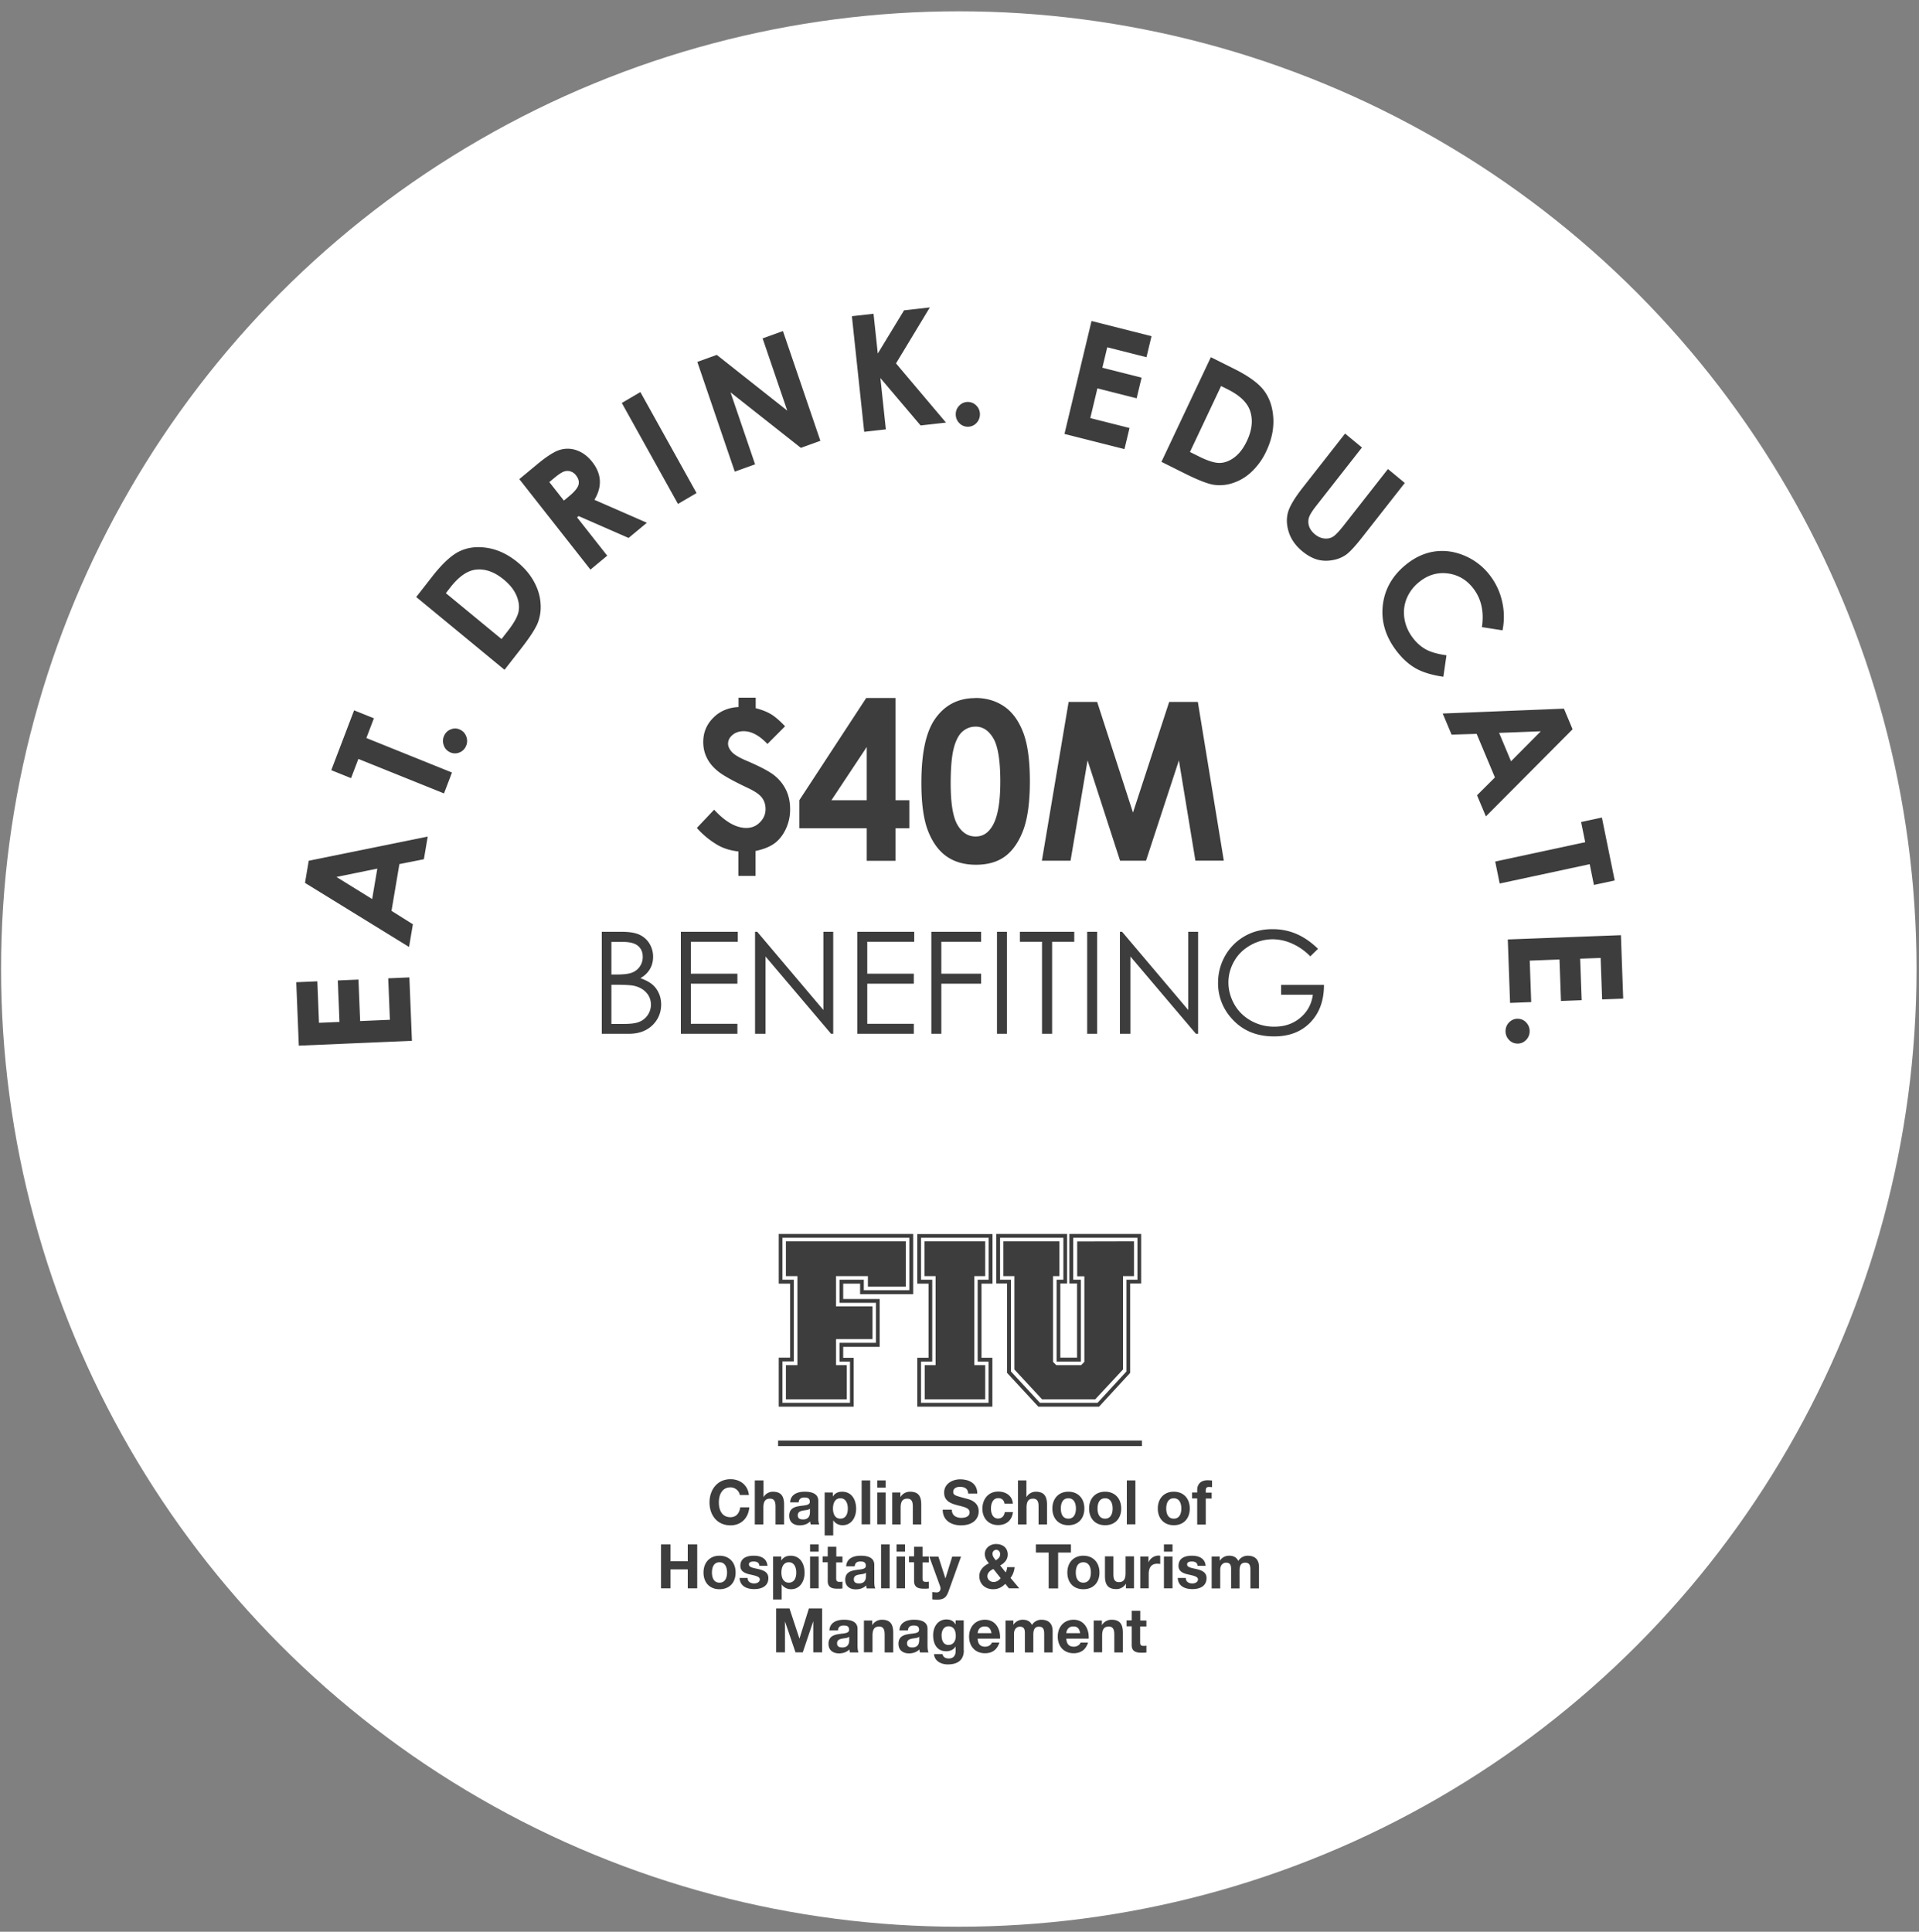 <svg width="150" height="151" viewBox="0 0 150 151" fill="none" xmlns="http://www.w3.org/2000/svg"><rect x="0" y="0" width="150" height="151" fill="#808080" stroke="none"/><circle cx="74.946" cy="75.746" r="74.862" fill="#fff"/><path d="M23.357 81.736l-.2-4.958 1.647-.07.13 3.242 1.6-.068-.131-3.242 1.617-.069.13 3.242 2.326-.099-.13-3.242 1.653-.07.2 4.958-8.842.376zm.483-12.722l.292-1.73 9.301-1.89-.3 1.771-1.914.38-.617 3.654 1.672 1.051-.3 1.772-8.134-5.008zm2.46-.464l2.79 1.727.403-2.38-3.194.653zm-.406-8.347l1.785-4.678 1.546.623-.588 1.542 6.692 2.696-.623 1.634-6.693-2.696-.573 1.502-1.546-.623zm8.826-2.702a.919.919 0 0 1 .537-.496.869.869 0 0 1 .717.037c.235.116.396.3.482.553.087.252.074.5-.038.741a.919.919 0 0 1-.538.496.888.888 0 0 1-.722-.04.907.907 0 0 1-.477-.55.958.958 0 0 1 .038-.74zm-2.186-10.834l1.25-1.6c.806-1.032 1.53-1.696 2.171-1.99.639-.298 1.365-.379 2.178-.242s1.594.514 2.342 1.13c.531.438.95.934 1.254 1.485.303.547.477 1.102.52 1.665a3.472 3.472 0 0 1-.2 1.54c-.178.465-.626 1.158-1.344 2.077l-1.269 1.624-6.902-5.689zm2.317-.3l4.35 3.585.49-.627c.481-.617.761-1.12.84-1.51.08-.393.027-.813-.16-1.257-.188-.445-.52-.864-.995-1.256-.732-.603-1.464-.86-2.196-.772-.659.08-1.316.54-1.971 1.378l-.358.458zm5.741-8.914l1.39-1.153c.76-.632 1.357-1.011 1.79-1.137a2.068 2.068 0 0 1 1.325.044c.451.16.85.462 1.198.904.366.465.563.945.591 1.44.03.49-.11.996-.422 1.519l4.101 1.792-1.431 1.188-3.905-1.709-.121.101 2.355 2.995-1.31 1.088-5.561-7.072zm3.484 1.677l.411-.342c.418-.347.661-.641.729-.883.07-.244.004-.496-.2-.756a.836.836 0 0 0-.43-.302.79.79 0 0 0-.507.015c-.172.058-.432.232-.781.522l-.36.299 1.138 1.447zm4.528-7.63l1.452-.852 4.39 7.894-1.452.852-4.39-7.894zm5.902-3.211l1.521-.548 5.509 4.355-1.927-5.645 1.59-.573 2.927 8.58-1.527.55-5.497-4.34 1.92 5.628-1.589.572-2.927-8.58zm12.082-3.572l1.692-.19.332 3.108 2.054-3.377 2.015-.227-2.644 4.376 3.907 4.628-1.986.223-3.142-3.706.427 4.012-1.692.19-.963-9.037zm9.076 6.704a.9.9 0 0 1 .664.294.928.928 0 0 1 .268.684.947.947 0 0 1-.286.682.898.898 0 0 1-.672.274.899.899 0 0 1-.664-.293.948.948 0 0 1-.267-.69.926.926 0 0 1 .286-.676.897.897 0 0 1 .671-.275zm9.655-6.329l4.69 1.187-.394 1.644-3.066-.776-.383 1.597 3.067.775-.387 1.615-3.067-.776-.556 2.323 3.066.775-.395 1.65-4.69-1.186 2.115-8.828zm9.328 2.83l1.796.896c1.159.577 1.95 1.154 2.372 1.731.425.574.663 1.283.714 2.129.05.845-.133 1.71-.551 2.596a5.173 5.173 0 0 1-1.13 1.587 3.83 3.83 0 0 1-1.465.891 3.207 3.207 0 0 1-1.505.143c-.481-.075-1.238-.37-2.27-.884l-1.824-.91 3.863-8.179zm.8 2.254l-2.433 5.155.703.35c.693.346 1.233.514 1.62.506.391-.007.777-.153 1.157-.44.381-.287.704-.712.97-1.275.41-.868.491-1.658.245-2.372-.223-.642-.805-1.198-1.747-1.667l-.514-.257zm9.693 3.716l1.317 1.089-3.592 4.583c-.309.394-.495.7-.558.919-.06.22-.052.443.023.67.081.225.231.428.449.61.231.19.473.3.724.328.254.03.478-.012.671-.127.199-.116.484-.412.857-.887l3.459-4.414 1.317 1.09-3.309 4.22c-.558.713-.985 1.175-1.279 1.387a2.567 2.567 0 0 1-1.076.427c-.42.076-.823.057-1.208-.055-.383-.116-.765-.332-1.146-.647-.5-.413-.844-.891-1.032-1.433-.183-.542-.215-1.056-.098-1.54.12-.489.511-1.155 1.172-1.999l3.309-4.221zm12.305 15.38l-1.611-.251c.178-1.184-.039-2.183-.653-2.998-.518-.688-1.183-1.086-1.996-1.196-.81-.106-1.549.107-2.219.64a3.22 3.22 0 0 0-1.006 1.3 2.909 2.909 0 0 0-.185 1.561c.081.545.297 1.05.648 1.517.299.397.644.704 1.035.92.393.213.929.365 1.607.457l-.243 1.678c-.904-.13-1.633-.354-2.185-.67-.549-.319-1.052-.781-1.509-1.387-.842-1.118-1.187-2.308-1.036-3.568.156-1.26.774-2.319 1.852-3.176.698-.555 1.439-.887 2.225-.995.788-.105 1.573.012 2.357.353a4.874 4.874 0 0 1 1.968 1.562c.446.593.754 1.26.922 2.002.17.745.18 1.495.029 2.25zm4.802 6.122l.676 1.612-6.778 6.811-.693-1.652 1.4-1.394-1.429-3.405-1.959.06-.693-1.651 9.476-.381zm-1.812 1.771l-3.256.123.931 2.22 2.325-2.343zm4.778 6.741l1.001 4.919-1.625.349-.33-1.622-7.036 1.512-.35-1.718 7.036-1.512-.321-1.579 1.625-.349zm1.487 9.195l.178 4.96-1.647.062-.117-3.243-1.599.06.117 3.243-1.618.062-.116-3.243-2.326.088.116 3.243-1.653.062-.178-4.96 8.843-.334zm-7.137 7.574a.942.942 0 0 1-.325.663.875.875 0 0 1-.68.234.903.903 0 0 1-.646-.333.953.953 0 0 1-.227-.705.942.942 0 0 1 .325-.664.894.894 0 0 1 .686-.233c.26.02.473.13.64.333.17.203.246.438.227.705zM61.36 56.777l-1.37 1.377c-.63-.657-1.24-.997-1.86-.997-.36 0-.65.103-.88.299-.23.195-.34.42-.34.678 0 .215.1.431.3.647.19.216.59.452 1.18.698 1.05.453 1.77.833 2.16 1.151.39.319.69.699.9 1.14.21.442.31.935.31 1.49a3.56 3.56 0 0 1-.33 1.531c-.22.473-.51.843-.86 1.11-.35.267-.86.483-1.51.616v1.952h-1.34v-1.91c-.62-.073-1.15-.237-1.59-.484a6.642 6.642 0 0 1-1.66-1.356l1.35-1.428c.87.945 1.71 1.428 2.52 1.428.41 0 .77-.144 1.06-.442.3-.298.44-.637.44-1.037 0-.34-.09-.627-.28-.884-.19-.257-.57-.514-1.12-.77-1.13-.535-1.89-.956-2.29-1.274-.4-.319-.7-.668-.89-1.059-.2-.39-.29-.811-.29-1.253 0-.74.26-1.366.78-1.89.52-.524 1.18-.802 1.98-.843v-.73h1.34v.823c.46.113.85.267 1.17.452.32.185.7.513 1.13.965h-.01zm6.35-2.219H70v7.993h1.08v2.189H70v2.548h-2.25V64.74h-5.27v-2.19l5.23-7.993zm.04 7.993v-4.16l-2.76 4.16h2.76zm8.47-7.993c.88 0 1.64.226 2.28.668.64.442 1.13 1.12 1.48 2.034.35.915.52 2.189.52 3.822 0 1.634-.18 2.928-.53 3.843-.35.914-.83 1.592-1.42 2.024-.59.431-1.35.647-2.26.647-.91 0-1.67-.216-2.29-.647-.62-.432-1.1-1.09-1.45-1.973-.35-.883-.53-2.137-.53-3.77 0-2.281.34-3.925 1.03-4.953.76-1.12 1.82-1.684 3.18-1.684l-.01-.01zm.05 2.24c-.39 0-.73.123-1.03.38-.3.257-.53.699-.69 1.315-.16.627-.24 1.541-.24 2.743 0 1.572.18 2.651.54 3.257.36.606.83.894 1.41.894s1-.288 1.33-.853c.4-.688.6-1.829.6-3.442 0-1.613-.18-2.753-.54-3.37-.36-.616-.82-.924-1.39-.924h.01zm7.25-1.932h2.24l2.8 8.651 2.83-8.65h2.24l2.03 12.41h-2.22l-1.29-7.839-2.57 7.84h-2.03l-2.54-7.84-1.33 7.84h-2.24l2.09-12.412h-.01zm-36.49 17.97h1.53c.62 0 1.09.072 1.42.226.33.154.59.38.78.688.19.308.29.657.29 1.038 0 .349-.08.678-.25.965-.17.288-.42.524-.74.71.4.143.71.308.93.493.22.184.39.42.51.688.12.267.18.565.18.873 0 .637-.23 1.182-.68 1.623-.46.442-1.07.668-1.83.668h-2.13v-7.972h-.01zm.76.78v2.559h.44c.54 0 .94-.052 1.19-.154a1.295 1.295 0 0 0 .82-1.223c0-.37-.12-.647-.37-.863-.25-.206-.64-.308-1.19-.308h-.9l.01-.01zm0 3.36v3.062h.96c.57 0 .98-.052 1.25-.175.26-.113.48-.288.64-.534.16-.247.24-.504.24-.791 0-.35-.11-.668-.34-.925-.23-.267-.54-.442-.93-.544-.26-.062-.72-.093-1.38-.093h-.44zm5.43-4.141h4.45v.781H54v2.497h3.64v.78H54v3.134h3.64v.781h-4.42v-7.973zm5.8 7.973v-7.972h.17l5.17 6.113v-6.113h.77v7.972h-.17l-5.12-6.04v6.04h-.82zm7.99-7.973h4.45v.781h-3.67v2.497h3.64v.78h-3.64v3.134h3.64v.781h-4.42v-7.973zm5.79 0h3.89v.781h-3.11v2.497h3.11v.78h-3.11v3.915h-.78v-7.973zm5.13 0h.78v7.973h-.78v-7.973zm1.79.781v-.78h4.25v.78h-1.73v7.192h-.79v-7.192h-1.73zm5.26-.78h.78v7.972h-.78v-7.972zm2.56 7.972v-7.972h.17l5.17 6.113v-6.113h.77v7.972h-.17l-5.12-6.04v6.04h-.82zm15.48-6.637l-.6.586a4.56 4.56 0 0 0-1.42-.997 3.732 3.732 0 0 0-1.51-.339c-.61 0-1.19.154-1.74.462-.55.309-.98.72-1.28 1.254-.3.524-.45 1.079-.45 1.664 0 .586.16 1.172.47 1.716.31.545.75.966 1.3 1.274a3.67 3.67 0 0 0 1.82.462c.8 0 1.47-.226 2.03-.698.55-.463.88-1.058.98-1.798h-2.48v-.77h3.35c0 1.232-.36 2.208-1.07 2.938-.71.73-1.65 1.089-2.83 1.089-1.44 0-2.57-.504-3.41-1.51a4.081 4.081 0 0 1-.97-2.682c0-.76.19-1.459.55-2.106.37-.647.88-1.161 1.52-1.531.64-.37 1.37-.555 2.19-.555.66 0 1.28.123 1.86.37.58.247 1.15.637 1.7 1.171h-.01zm-42.2 38.435h28.44v.432H60.82v-.432zm.61-12.853h.9v6.956h-.9v2.671h4.76v-2.671h-.84v-2.034h2.85v-2.559h-2.85v-2.363h2.49v.822h2.96v-3.544h-9.37v2.722zm15.58-2.723h-4.75v2.723h.87v6.956h-.85v2.671h4.73v-2.671h-.85v-6.956h.85v-2.722zm7.19 2.734h.56v6.688l-.25.257h-1.95l-.25-.257v-6.699h.5v-2.722h-4.38v2.722h.86v7.295l2.16 2.332h4.16l2.17-2.332v-7.295h.86v-2.722l-4.44.01v2.723z" fill="#3D3D3D"/><path d="M66.74 109.955h-5.87v-3.832h.89v-5.784h-.89v-3.883h10.51v4.705h-4.15v-.822h-1.32v1.202h2.85v3.74h-2.85v.853h.82v3.832l.01-.011zm-5.58-.297h5.28v-3.226h-.82v-1.47h2.85v-3.123h-2.85v-1.808h1.9v.822h3.56v-4.1h-9.92v3.278h.89v6.39h-.89v3.237zm16.41.297H71.7v-3.821h.88v-5.795h-.88v-3.873h5.88v3.873h-.86v5.795h.85v3.821zm-5.58-.297h5.28v-3.226h-.85v-6.401h.86v-3.278h-5.29v3.278h.88v6.401h-.88v3.226zm13.93.297h-4.76l-2.44-2.64v-6.986h-.85v-3.873h5.54v3.873h-.53v5.794h1.31v-5.794h-.6v-3.873h5.61v3.873h-.86v6.986l-2.43 2.64h.01zm-4.63-.297h4.5l2.26-2.456v-7.171h.86v-3.278h-5.02v3.278h.6v6.401h-1.9v-6.401h.53v-3.278h-4.95v3.278h.85v7.171l2.27 2.456zm-23.46 7.212c-.05-.339-.37-.606-.73-.606-.66 0-.91.575-.91 1.181 0 .606.25 1.151.91 1.151.45 0 .7-.319.76-.771h.71c-.07.853-.65 1.408-1.47 1.408-1.04 0-1.64-.791-1.64-1.788 0-.996.61-1.818 1.64-1.818.74 0 1.35.441 1.44 1.233h-.71v.01zm1.18-1.151h.67v1.295h.01a.849.849 0 0 1 .71-.411c.71 0 .89.411.89 1.027v1.531h-.67v-1.408c0-.411-.12-.606-.43-.606-.36 0-.52.206-.52.709v1.305H59v-3.432l.01-.01zm2.75 1.716c.04-.637.59-.832 1.14-.832.48 0 1.06.113 1.06.709v1.294c0 .226.02.452.08.555h-.67a1.638 1.638 0 0 1-.05-.236c-.21.226-.52.308-.81.308-.46 0-.82-.236-.82-.75 0-.565.41-.699.82-.76.41-.062.79-.052.79-.329 0-.298-.2-.339-.43-.339-.25 0-.42.102-.44.38h-.67zm1.54.503c-.11.103-.35.103-.55.144-.21.041-.39.113-.39.37s.19.319.41.319c.52 0 .54-.422.54-.576v-.257h-.01zm1.8-1.274v.319c.16-.267.42-.38.72-.38.76 0 1.1.626 1.1 1.335 0 .668-.36 1.285-1.06 1.285a.862.862 0 0 1-.73-.381v1.182h-.67v-3.36h.64zm1.17 1.254c0-.391-.15-.802-.58-.802-.43 0-.58.401-.58.802s.15.791.58.791c.43 0 .58-.38.58-.791zm1.08-2.199h.67v3.432h-.67v-3.432zm1.88.565h-.66v-.565h.66v.565zm-.66.38h.66v2.487h-.66v-2.487zm1.18 0h.63v.35h.01a.86.86 0 0 1 .74-.411c.71 0 .88.411.88 1.027v1.531h-.66v-1.408c0-.411-.12-.606-.43-.606-.36 0-.52.206-.52.709v1.305h-.66v-2.486l.01-.011zm4.65 1.346c0 .452.35.637.74.637.26 0 .65-.072.65-.431 0-.37-.5-.432-.99-.565-.5-.134-1-.329-1-.976 0-.699.65-1.038 1.25-1.038.7 0 1.34.308 1.34 1.11h-.71c-.02-.411-.31-.524-.66-.524-.23 0-.51.102-.51.39 0 .267.16.298 1 .524.24.062.99.226.99.997 0 .626-.48 1.099-1.39 1.099-.74 0-1.43-.38-1.42-1.223h.71zm4.12-.472c-.04-.278-.22-.432-.49-.432-.43 0-.57.442-.57.812 0 .37.14.781.55.781.31 0 .49-.206.53-.504h.64c-.08.658-.53 1.017-1.17 1.017-.73 0-1.22-.534-1.22-1.274 0-.739.45-1.346 1.24-1.346.57 0 1.1.309 1.14.946h-.65zm1.04-1.819h.67v1.295h.01a.849.849 0 0 1 .71-.411c.71 0 .89.411.89 1.027v1.531h-.66v-1.408c0-.411-.12-.606-.43-.606-.36 0-.51.206-.51.709v1.305h-.67v-3.432l-.01-.01zm3.95.884c.76 0 1.25.524 1.25 1.315 0 .791-.49 1.305-1.25 1.305s-1.25-.524-1.25-1.305c0-.781.49-1.315 1.25-1.315zm0 2.106c.45 0 .59-.401.59-.791 0-.391-.14-.802-.59-.802-.45 0-.59.401-.59.802s.14.791.59.791zm2.87-2.106c.76 0 1.26.524 1.26 1.315 0 .791-.49 1.305-1.26 1.305s-1.25-.524-1.25-1.305c0-.781.49-1.315 1.25-1.315zm0 2.106c.45 0 .59-.401.59-.791 0-.391-.14-.802-.59-.802-.45 0-.59.401-.59.802s.14.791.59.791zm1.7-2.99h.67v3.432h-.67v-3.432zm3.67.884c.76 0 1.25.524 1.25 1.315 0 .791-.49 1.305-1.25 1.305s-1.25-.524-1.25-1.305c0-.781.49-1.315 1.25-1.315zm0 2.106c.45 0 .59-.401.59-.791 0-.391-.14-.802-.59-.802-.45 0-.59.401-.59.802s.14.791.59.791zm1.83-1.582h-.4v-.463h.4v-.195c0-.442.27-.76.81-.76.12 0 .24.01.35.02v.514c-.08 0-.16-.01-.24-.01-.18 0-.25.072-.25.288v.154h.46v.462h-.46v2.034h-.67v-2.044zm-41.91 3.596h.74v1.315h1.35v-1.315h.74v3.431h-.74v-1.479h-1.35v1.479h-.74v-3.431zm4.57.883c.76 0 1.26.524 1.26 1.315 0 .791-.49 1.305-1.26 1.305s-1.25-.524-1.25-1.305c0-.781.49-1.315 1.25-1.315zm0 2.106c.45 0 .59-.4.59-.791 0-.39-.14-.801-.59-.801-.45 0-.59.4-.59.801s.14.791.59.791zm2.2-.359c0 .298.25.421.51.421.19 0 .44-.082.44-.319 0-.205-.28-.277-.75-.38-.38-.082-.77-.226-.77-.668 0-.637.53-.801 1.05-.801s1.02.185 1.07.791h-.63c-.02-.267-.22-.339-.45-.339-.15 0-.37.031-.37.226 0 .247.37.278.75.37.39.093.77.236.77.699 0 .657-.55.863-1.11.863s-1.11-.216-1.14-.874h.63v.011zm2.63-1.685v.318c.16-.267.42-.38.72-.38.76 0 1.1.627 1.1 1.336 0 .668-.36 1.284-1.06 1.284a.864.864 0 0 1-.73-.38v1.181h-.67v-3.359h.64zm1.17 1.253c0-.39-.15-.801-.58-.801-.43 0-.58.401-.58.801 0 .401.15.791.58.791.43 0 .58-.38.58-.791zm1.75-1.633h-.67v-.565h.67v.565zm-.67.38h.67v2.486h-.67v-2.486zm2.04 0h.49v.462h-.49v1.233c0 .226.06.288.28.288.07 0 .14 0 .21-.021v.534c-.11.021-.26.021-.39.021-.41 0-.76-.093-.76-.596v-1.469h-.4v-.462h.4v-.75h.67v.75l-.01.01zm.78.77c.04-.637.59-.832 1.14-.832.48 0 1.06.113 1.06.709v1.295c0 .226.02.452.08.554h-.67a1.638 1.638 0 0 1-.05-.236c-.21.226-.52.308-.81.308-.46 0-.82-.236-.82-.75 0-.565.41-.698.82-.76.41-.062.79-.051.79-.329 0-.298-.2-.339-.43-.339-.25 0-.42.103-.44.38h-.67zm1.54.504c-.11.102-.35.102-.55.144-.21.041-.39.113-.39.369 0 .257.19.319.41.319.52 0 .54-.421.54-.575v-.257h-.01zm1.19-2.219h.67v3.431h-.67v-3.431zm1.87.565h-.66v-.565h.66v.565zm-.66.38h.66v2.486h-.66v-2.486zm2.03 0h.49v.462h-.49v1.233c0 .226.06.288.28.288.07 0 .14 0 .21-.021v.534c-.11.021-.26.021-.39.021-.41 0-.76-.093-.76-.596v-1.469h-.4v-.462h.4v-.75h.66v.76zm2 2.805c-.15.4-.37.565-.83.565-.14 0-.27 0-.41-.021v-.565c.13 0 .26.031.39.021.23-.021.3-.267.23-.463l-.85-2.332h.71l.55 1.706.53-1.706h.69l-1.01 2.805v-.01zm4.46-.658c-.27.267-.56.411-.94.411-.6 0-1.08-.38-1.08-1.027 0-.483.36-.812.75-.997-.18-.226-.32-.431-.32-.729 0-.473.43-.781.87-.781.51 0 .92.277.92.822 0 .4-.26.678-.59.852l.43.545c.07-.123.1-.267.12-.411h.58c-.03.308-.14.606-.32.842l.68.812h-.81l-.27-.339h-.02zm-.92-1.171c-.23.103-.47.288-.47.565 0 .246.22.452.48.452.24 0 .41-.123.56-.298l-.57-.719zm.23-1.5c-.16 0-.3.123-.3.308 0 .216.14.36.26.514.19-.124.34-.237.34-.493 0-.175-.14-.329-.3-.329zm4.09.216h-1v-.637h2.74v.637h-1v2.804h-.74v-2.804zm2.71.246c.76 0 1.26.524 1.26 1.315 0 .791-.49 1.305-1.26 1.305s-1.25-.524-1.25-1.305c0-.781.49-1.315 1.25-1.315zm0 2.106c.45 0 .59-.4.59-.791 0-.39-.14-.801-.59-.801-.45 0-.59.401-.59.801 0 .401.14.791.59.791zm3.96.442h-.63v-.349H88a.863.863 0 0 1-.74.411c-.71 0-.89-.411-.89-1.028v-1.53h.66v1.407c0 .411.12.606.43.606.36 0 .52-.205.52-.709v-1.304h.66v2.496zm1.13-2.486v.462a.866.866 0 0 1 .77-.534c.05 0 .1 0 .15.02v.637a1.66 1.66 0 0 0-.24-.02c-.49 0-.66.359-.66.801v1.12h-.66v-2.486h.64zm1.88-.38h-.67v-.565h.67v.565zm-.67.38h.67v2.486h-.67v-2.486zm1.71 1.685c0 .298.25.421.51.421.19 0 .44-.082.44-.319 0-.205-.28-.277-.75-.38-.38-.082-.77-.226-.77-.668 0-.637.53-.801 1.05-.801s1.02.185 1.07.791h-.63c-.02-.267-.22-.339-.45-.339-.15 0-.37.031-.37.226 0 .247.37.278.75.37.39.093.77.236.77.699 0 .657-.55.863-1.11.863s-1.11-.216-1.14-.874h.63v.011zm2.02-1.685h.63v.339a.862.862 0 0 1 .74-.401c.31 0 .58.113.71.411a.868.868 0 0 1 .73-.411c.52 0 .89.247.89.894v1.664h-.67v-1.407c0-.329-.03-.606-.41-.606s-.44.318-.44.626v1.387h-.66v-1.397c0-.288.02-.616-.4-.616-.13 0-.45.082-.45.575v1.438h-.67v-2.496zm-33 4.058l.78 2.363.74-2.363h1.03v3.432h-.69v-2.435l-.82 2.435h-.57l-.82-2.415v2.415h-.69v-3.432h1.04zm3.12 1.716c.04-.637.59-.832 1.14-.832.48 0 1.06.113 1.06.708v1.295c0 .226.02.452.08.555h-.67a1.638 1.638 0 0 1-.05-.236c-.21.226-.52.308-.81.308-.46 0-.82-.237-.82-.75 0-.565.41-.699.82-.761.41-.061.79-.051.79-.328 0-.298-.2-.339-.43-.339-.25 0-.42.102-.44.38h-.67zm1.54.503c-.11.103-.35.103-.55.144-.21.041-.39.113-.39.37s.19.318.41.318c.52 0 .54-.421.54-.575v-.257h-.01zm1.81-1.274v.349h.01c.17-.277.46-.41.74-.41.71 0 .89.41.89 1.027v1.531h-.67v-1.408c0-.411-.12-.616-.43-.616-.36 0-.52.205-.52.709v1.304h-.67v-2.486h.65zm2.12.771c.04-.637.59-.832 1.14-.832.48 0 1.06.113 1.06.708v1.295c0 .226.02.452.08.555h-.67a1.623 1.623 0 0 1-.05-.237c-.21.226-.52.309-.81.309-.46 0-.82-.237-.82-.75 0-.565.41-.699.82-.761.41-.061.79-.051.79-.328 0-.298-.2-.339-.43-.339-.25 0-.42.102-.44.38h-.67zm1.54.503c-.11.103-.35.103-.55.144-.21.041-.39.113-.39.37s.19.318.41.318c.52 0 .54-.421.54-.575v-.257h-.01zm3.5 1.058c0 .411-.14 1.1-1.26 1.1-.48 0-1.03-.237-1.07-.802h.66c.06.257.26.339.5.339.37 0 .54-.256.53-.616v-.329c-.15.257-.44.38-.73.38-.73 0-1.03-.565-1.03-1.253 0-.647.36-1.233 1.04-1.233.32 0 .56.113.72.401v-.329h.63v2.332l.01.01zm-.63-1.119c0-.401-.14-.761-.57-.761-.37 0-.54.339-.54.709 0 .37.13.75.54.75.38 0 .57-.329.57-.688v-.01zm1.71.205c.02.432.22.627.59.627.27 0 .48-.165.52-.319h.59c-.19.586-.59.832-1.13.832-.76 0-1.24-.534-1.24-1.304 0-.771.5-1.315 1.24-1.315.82 0 1.22.708 1.18 1.479h-1.75zm1.08-.431c-.06-.35-.21-.524-.53-.524-.42 0-.54.339-.55.524h1.08zm1.08-.987h.63v.339a.86.86 0 0 1 .74-.4c.31 0 .58.113.71.411a.868.868 0 0 1 .73-.411c.52 0 .89.246.89.893v1.665h-.66v-1.408c0-.328-.03-.606-.41-.606s-.44.319-.44.627v1.387h-.66v-1.397c0-.288.02-.617-.4-.617-.13 0-.45.082-.45.575v1.439h-.66v-2.486l-.02-.011zm4.77 1.418c.02.432.22.627.59.627.27 0 .48-.165.52-.319h.59c-.19.586-.59.832-1.13.832-.76 0-1.24-.534-1.24-1.304 0-.771.5-1.315 1.24-1.315.82 0 1.22.708 1.18 1.479h-1.75zm1.08-.431c-.06-.35-.21-.524-.53-.524-.42 0-.54.339-.55.524h1.08zm1.7-.987v.349h.01c.17-.277.46-.41.74-.41.71 0 .89.41.89 1.027v1.531h-.67v-1.408c0-.411-.12-.616-.43-.616-.36 0-.52.205-.52.709v1.304h-.66v-2.486h.64zm2.99 0h.49v.463h-.49v1.232c0 .226.06.288.28.288.07 0 .14 0 .21-.02v.534c-.11.02-.26.02-.39.02-.41 0-.76-.092-.76-.596v-1.469h-.4v-.462h.4v-.75h.67v.75l-.01.01z" fill="#3D3D3D"/></svg>